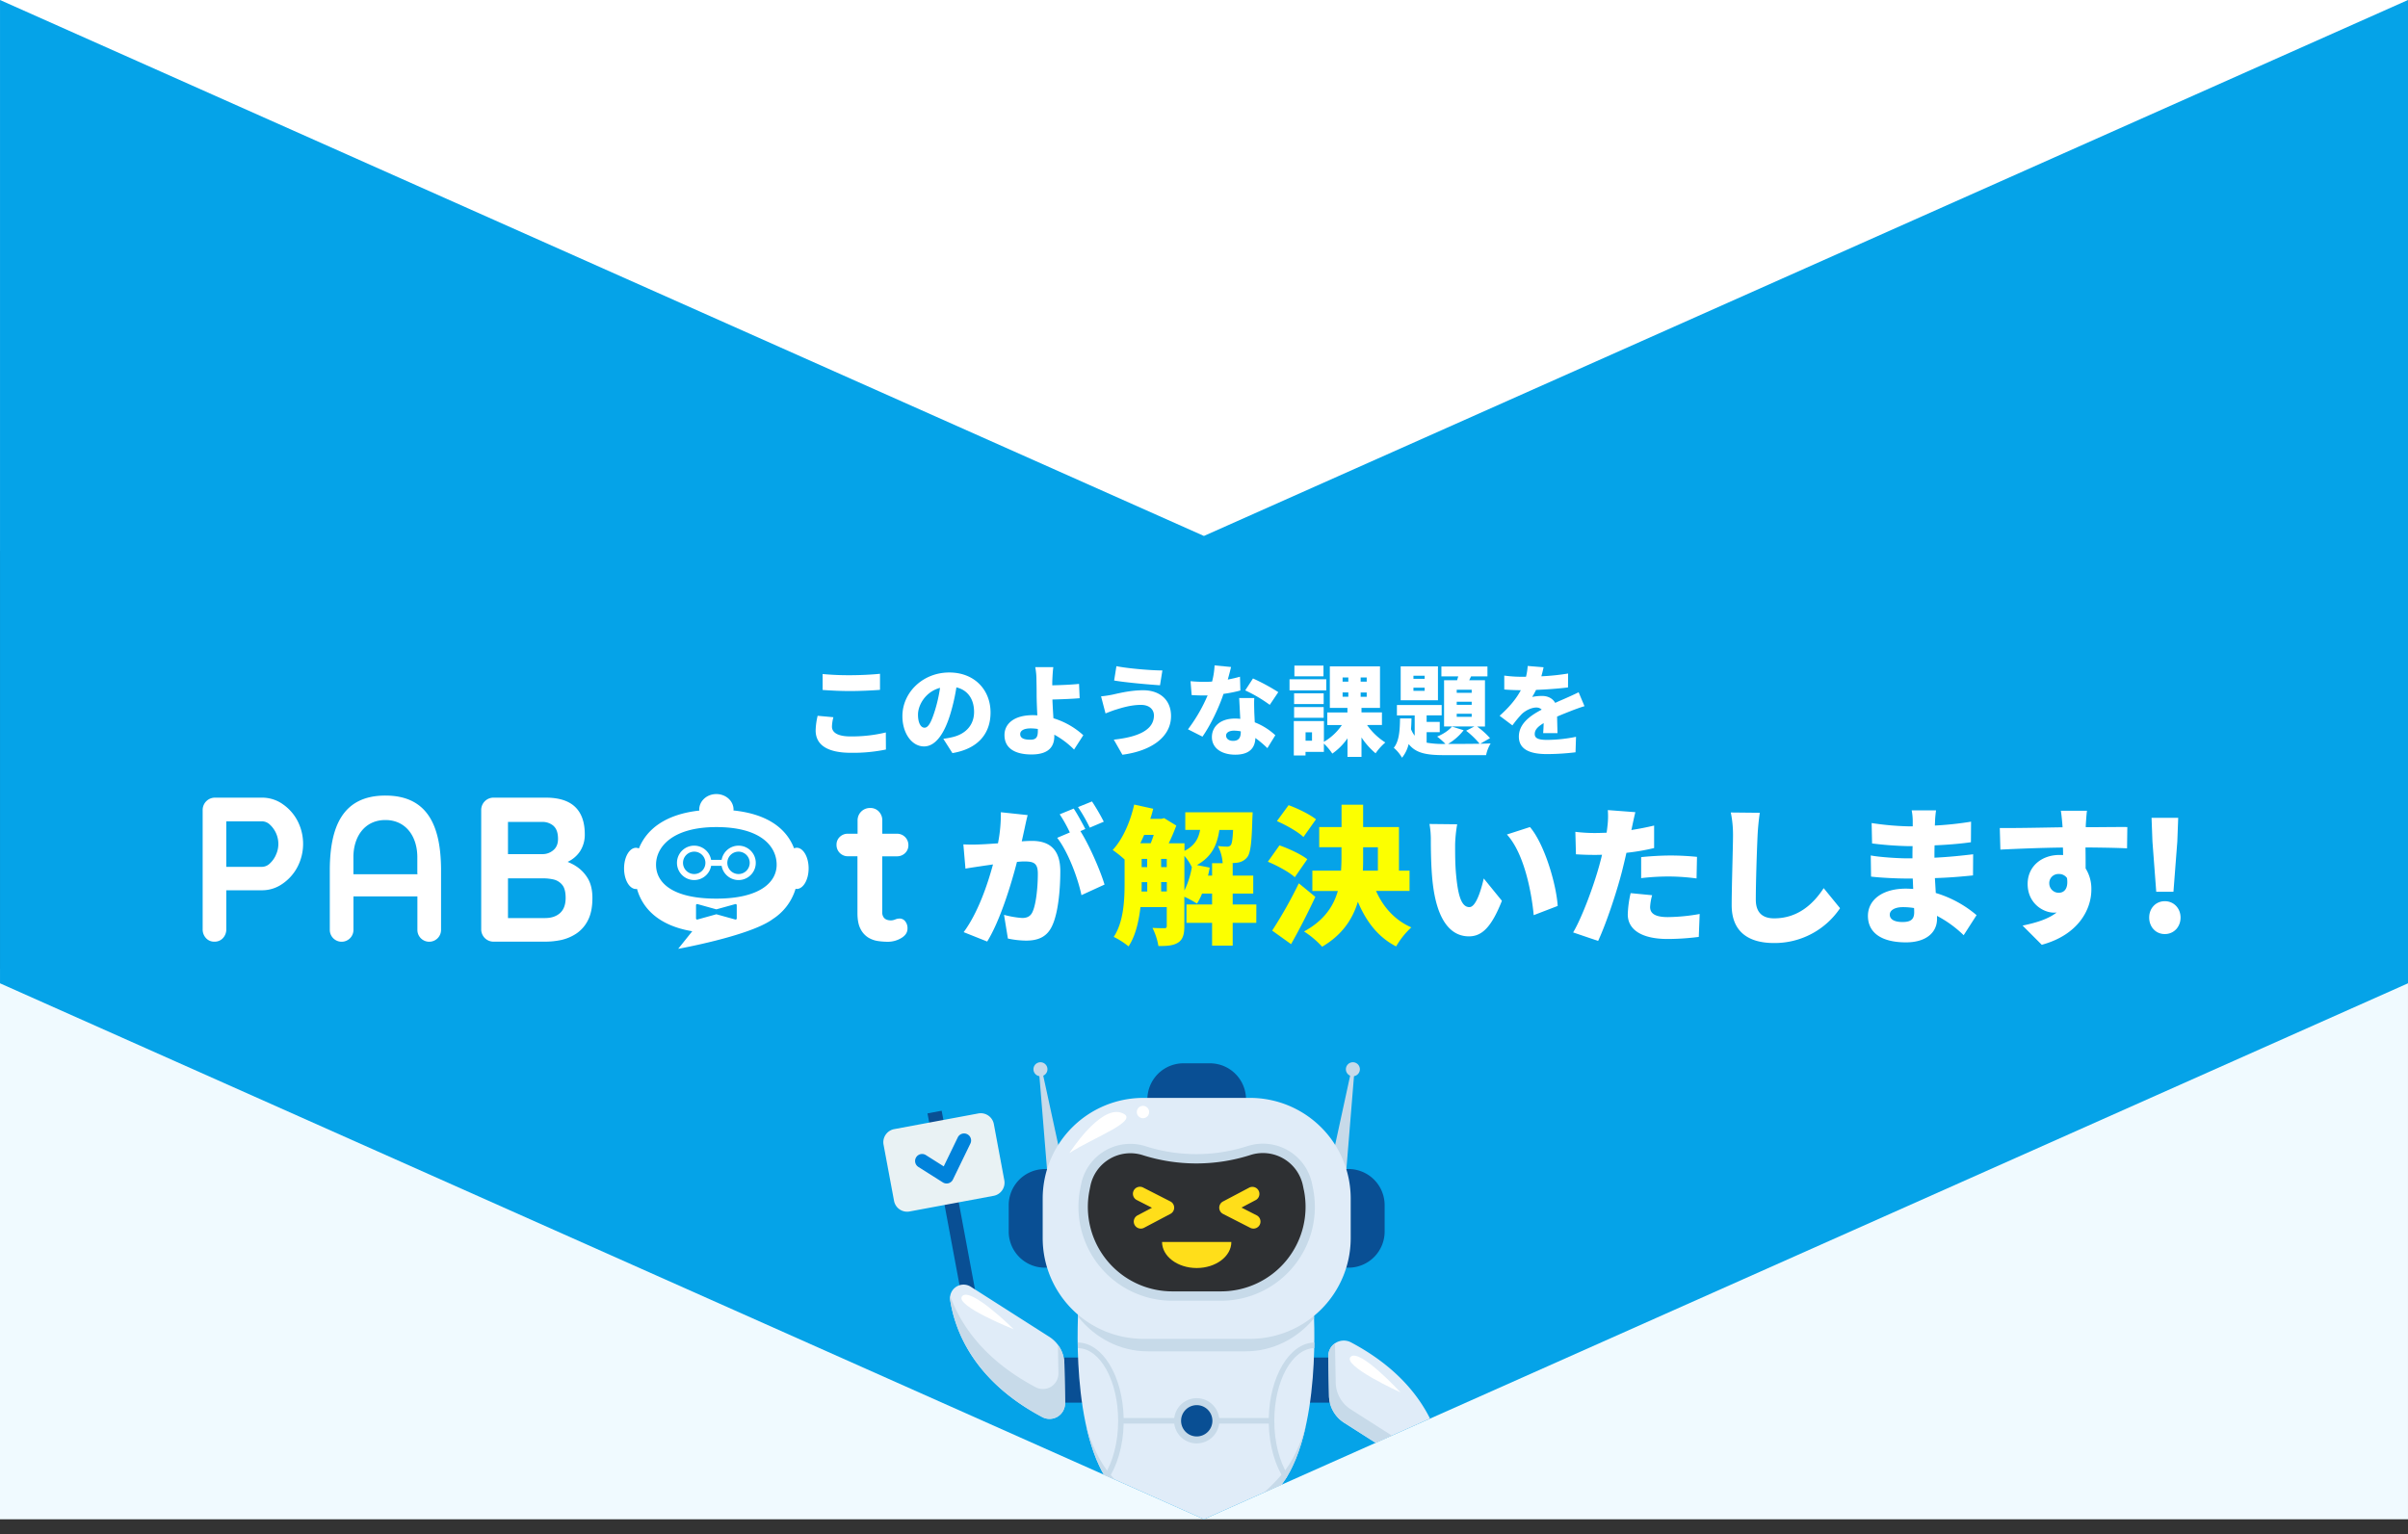 <svg xmlns="http://www.w3.org/2000/svg" xmlns:xlink="http://www.w3.org/1999/xlink" viewBox="0 0 1679.96 1070.74"><rect x="0" y="0" width="1679.96" height="1070.74" fill="#333333" stroke="none"/><defs><style>.cls-1{fill:#05a3e8;}.cls-2{fill:none;}.cls-3{fill:#f0faff;}.cls-4{fill:#fff;}.cls-5{clip-path:url(#clip-path);}.cls-6{clip-path:url(#clip-path-2);}.cls-7{fill:#094f94;}.cls-8{fill:#e9f2f4;}.cls-9{fill:#0083db;}.cls-10{fill:#e0ecf8;}.cls-11{fill:#c7dae9;}.cls-12{fill:#2e3033;}.cls-13{fill:#ffde1a;}.cls-14{clip-path:url(#clip-path-3);}.cls-15{fill:#fcff00;}</style><clipPath id="clip-path"><polygon class="cls-1" points="1679.96 686.18 839.93 1060.18 0.01 686.18 0.01 0 839.93 374 1679.96 0 1679.96 686.18"/></clipPath><clipPath id="clip-path-2"><rect class="cls-2" x="616.26" y="741.29" width="390.68" height="329.45"/></clipPath><clipPath id="clip-path-3"><rect class="cls-2" x="141.39" y="554.08" width="492.36" height="108.04"/></clipPath></defs><g id="レイヤー_2" data-name="レイヤー 2"><g id="レイヤー_1-2" data-name="レイヤー 1"><rect class="cls-3" y="675.83" width="1679.95" height="384.37"/><rect class="cls-4" width="1679.95" height="384.37"/><polygon class="cls-1" points="1679.96 686.18 839.93 1060.18 0.01 686.18 0.01 0 839.93 374 1679.96 0 1679.96 686.18"/><g class="cls-5"><g class="cls-6"><rect class="cls-7" x="660.59" y="774.79" width="10.06" height="148.73" transform="translate(-144.32 136.34) rotate(-10.56)"/><path class="cls-8" d="M700.66,823.58l-7.3-39.19A9.3,9.3,0,0,0,682.51,777l-58.65,10.93a9.31,9.31,0,0,0-7.44,10.85l7.31,39.19a9.29,9.29,0,0,0,10.84,7.43l58.66-10.93a9.29,9.29,0,0,0,7.43-10.84"/><path class="cls-9" d="M661.31,825.79a4.87,4.87,0,0,1-3.51-.67l-17.13-10.83a4.89,4.89,0,0,1,5.22-8.27l12.51,7.91,9.89-20.4a4.9,4.9,0,0,1,8.81,4.27l-12.29,25.32a4.9,4.9,0,0,1-3.06,2.57,3.93,3.93,0,0,1-.44.1"/><path class="cls-7" d="M869.29,979V767.16A25.21,25.21,0,0,0,844.08,742H825.69a25.22,25.22,0,0,0-25.22,25.21V979a25.22,25.22,0,0,0,25.22,25.22h18.39A25.22,25.22,0,0,0,869.29,979"/><rect class="cls-7" x="731.95" y="947.34" width="201.62" height="31.49"/><path class="cls-10" d="M916.39,912.21h-164s-6.49,89.59,24,126c28.25,33.65,54.26,32.81,58,32.5,3.71.31,29.72,1.15,58-32.5,30.52-36.36,24-126,24-126"/><path class="cls-11" d="M894.12,1029.06c-29.1,33.66-55.89,32.82-59.71,32.51-3.82.31-30.6,1.15-59.7-32.51-7.75-9-13.18-21.18-17-34.48,3.66,16.75,9.5,32.6,18.71,43.58,28.25,33.65,54.26,32.81,58,32.5,3.71.31,29.72,1.15,58-32.5,9.22-11,15.06-26.83,18.72-43.58-3.79,13.3-9.22,25.51-17,34.48"/><path class="cls-11" d="M752.1,918.86C763.93,933.63,781.34,943,800.76,943H869c18.93,0,36-8.87,47.76-23-.17-4.91-.38-7.78-.38-7.78h-164s-.17,2.44-.33,6.65"/><path class="cls-11" d="M772.62,1033c6.64-9.62,11-23.76,11.3-39.6H885.16c.33,15.75,4.59,29.8,11.17,39.43.75-1.14,1.48-2.31,2.18-3.51-5.82-9.29-9.49-22.82-9.49-37.88,0-27.74,12.47-50.34,27.86-50.67q0-2,.06-3.9c-17.18.25-31.18,23.59-31.78,52.64H783.92c-.61-29.19-14.74-52.62-32-52.65,0,1.27,0,2.57.07,3.9,15.5.09,28.1,22.79,28.1,50.68,0,15.16-3.73,28.78-9.61,38.08.7,1.19,1.43,2.36,2.18,3.48"/><path class="cls-11" d="M819.11,991.47a15.78,15.78,0,1,1,15.77,15.78,15.77,15.77,0,0,1-15.77-15.78"/><path class="cls-7" d="M824,991.47a10.92,10.92,0,1,1,10.91,10.92A10.91,10.91,0,0,1,824,991.47"/><path class="cls-10" d="M743.07,979.19l-.5-27.55A22.77,22.77,0,0,0,732,932.84l-54.71-34.91a9.42,9.42,0,0,0-14.39,9.33c3.31,21.32,16.4,56.24,64.19,81.61a10.81,10.81,0,0,0,15.94-9.68"/><path class="cls-11" d="M742.57,951.64a22.8,22.8,0,0,0-4.52-13.21l.36,19.93A10.81,10.81,0,0,1,722.47,968c-36-19.09-52.27-43.57-59.55-63.61a9.27,9.27,0,0,0,0,2.83c3.31,21.32,16.4,56.24,64.19,81.61a10.81,10.81,0,0,0,15.94-9.68Z"/><path class="cls-10" d="M926.69,946.48l.5,27.55a22.81,22.81,0,0,0,10.54,18.81l54.71,34.91a9.42,9.42,0,0,0,14.39-9.34c-3.31-21.31-16.4-56.24-64.19-81.61a10.81,10.81,0,0,0-15.95,9.68"/><path class="cls-11" d="M997.1,1018.42l-54.71-34.91a22.8,22.8,0,0,1-10.53-18.8l-.5-27.27a10.62,10.62,0,0,0-4.67,9l.5,27.56a22.81,22.81,0,0,0,10.54,18.8l54.71,34.91a9.42,9.42,0,0,0,14.41-9.11,9.29,9.29,0,0,1-9.75-.22"/><polygon class="cls-11" points="730.79 820.02 724.74 746 726.75 745.67 742.88 820.02 730.79 820.02"/><path class="cls-11" d="M721,746.16a4.88,4.88,0,1,1,4.87,4.87,4.88,4.88,0,0,1-4.87-4.87"/><polygon class="cls-11" points="938.98 820.02 945.03 746 943.02 745.67 926.88 820.02 938.98 820.02"/><path class="cls-11" d="M948.73,746.16a4.88,4.88,0,1,0-4.88,4.87,4.89,4.89,0,0,0,4.88-4.87"/><path class="cls-7" d="M940.81,815.8H729A25.22,25.22,0,0,0,703.74,841v18.39A25.22,25.22,0,0,0,729,884.62H940.81A25.21,25.21,0,0,0,966,859.41V841a25.22,25.22,0,0,0-25.21-25.22"/><path class="cls-10" d="M872,766.14H797.73a70.29,70.29,0,0,0-70.29,70.29V864a70.29,70.29,0,0,0,70.29,70.28H872A70.29,70.29,0,0,0,942.33,864V836.43A70.29,70.29,0,0,0,872,766.14"/><path class="cls-11" d="M916,829.12l-.62-3a35,35,0,0,0-44.76-26.43l-1.07.33a116.49,116.49,0,0,1-70.35-.15,35,35,0,0,0-44.91,26.38l-.58,2.87a65.49,65.49,0,0,0,64.15,78.57h34A65.49,65.49,0,0,0,916,829.12"/><path class="cls-12" d="M909.63,830.43l-.61-3a28.51,28.51,0,0,0-36.42-21.51l-1.07.34a123.66,123.66,0,0,1-74.27-.16,28.49,28.49,0,0,0-36.54,21.46l-.58,2.87a58.94,58.94,0,0,0,57.76,70.73h34a59,59,0,0,0,57.76-70.73"/><path class="cls-13" d="M810.71,866.67c0,10,10.82,18.19,24.17,18.19s24.18-8.15,24.18-18.19Z"/><path class="cls-4" d="M746.11,804.62s21.14-33.13,36.07-28.15-18.92,17-36.07,28.15"/><path class="cls-4" d="M801.71,776a4.3,4.3,0,1,1-4.29-4.29,4.29,4.29,0,0,1,4.29,4.29"/><path class="cls-4" d="M707.24,927.6s-41.91-16.67-35.91-23.17,35.91,23.17,35.91,23.17"/><path class="cls-4" d="M977.08,971.66S936,953,942.31,946.81s34.77,24.85,34.77,24.85"/><path class="cls-13" d="M795.89,857.35a4.89,4.89,0,0,1-2.28-9.22l10.06-5.31-10.61-5.42a4.89,4.89,0,0,1,4.45-8.71l19,9.7a4.89,4.89,0,0,1,.06,8.68l-18.39,9.71a4.82,4.82,0,0,1-2.28.57"/><path class="cls-13" d="M874.48,857.35a4.82,4.82,0,0,1-2.23-.54l-19-9.71a4.89,4.89,0,0,1,0-8.68l18.38-9.71a4.9,4.9,0,0,1,4.57,8.66l-10.06,5.31,10.61,5.42a4.9,4.9,0,0,1-2.23,9.25"/></g></g><path class="cls-4" d="M580.42,507.05c0,3.88,3.6,6.85,13,6.85A101.65,101.65,0,0,0,618,511.13l.07,11.91a114.14,114.14,0,0,1-24.31,2.29c-16.82,0-24.72-5.68-24.72-15.65a49,49,0,0,1,1.39-10.18l11,1A28.45,28.45,0,0,0,580.42,507.05Zm12.67-35.87c6.93,0,15.37-.41,20.85-1v11.22c-4.92.41-14.06.83-20.78.83-7.41,0-13.5-.35-19.25-.76V470.35A188.23,188.23,0,0,0,593.09,471.18Z"/><path class="cls-4" d="M664.47,525.54l-6.37-10a52.45,52.45,0,0,0,6.79-1.25c8.79-2.15,14.68-8.31,14.68-17.45,0-8.93-4.36-15.3-12.33-17.17a137.46,137.46,0,0,1-4.08,18.07c-4.09,13.85-10.32,23.13-18.49,23.13-8.59,0-15.1-9.28-15.1-21.12,0-16.48,14.2-30.47,32.69-30.47,17.65,0,28.8,12.19,28.8,27.91C691.06,511.83,682.48,522.49,664.47,525.54ZM645,507.81c2.77,0,4.84-4.22,7.34-12.25A103.15,103.15,0,0,0,655.82,480c-10.25,2.76-15.37,12.11-15.37,18.69C640.45,504.7,642.52,507.81,645,507.81Z"/><path class="cls-4" d="M734.18,474.3c-.06,1.31-.06,2.63-.06,3.94,5.47-.13,13.22-.41,18.69-1l.42,10c-5.61.48-13.44.76-19,.9.14,3.8.42,8.58.7,13.08a54.16,54.16,0,0,1,20.84,11.84l-6.44,10a59.37,59.37,0,0,0-13.78-10.38v1c0,6.44-3,12.81-15.93,12.81-10.11,0-18.83-3.4-18.83-13.57,0-7.83,6.65-13.85,19.73-13.85,1,0,2.15.07,3.19.14-.28-5.34-.49-11-.49-14.41,0-4.29-.06-7.48-.13-10.45a47.05,47.05,0,0,0-.84-8.8h12.61C734.53,467.79,734.32,471.25,734.18,474.3Zm-15.37,41.89c4.09,0,5.26-1.73,5.26-6.23v-1.25a30.94,30.94,0,0,0-5.12-.41c-4.43,0-7.2,1.45-7.2,4C711.75,515.43,715,516.19,718.81,516.19Z"/><path class="cls-4" d="M796,491.89c-7.41,0-14.34,2.35-17.52,3.32-1.94.55-5.06,1.8-7.2,2.63l-3.12-11.91a75.5,75.5,0,0,0,8.24-1.25c5.19-1.17,12.88-3,21.12-3,11.56,0,19.46,6.64,19.46,18,0,14.75-13.92,24.37-33.93,27l-6-10.53c17.38-1.87,28-6.92,28-16.89C805.05,495.35,802.14,491.89,796,491.89Zm14.95-24-1.66,10.31c-8.31-.55-24-1.93-32-3.32l1.59-10C787.18,466.54,803.32,467.86,810.93,467.86Z"/><path class="cls-4" d="M856.57,474.23c3.25-.63,6.16-1.32,8.51-2l.28,9.62a92.24,92.24,0,0,1-11.77,2.36c-3.25,9.76-9.07,21.88-14.68,29.84l-10.11-5.12a111.82,111.82,0,0,0,13.71-23.68c-.76.07-1.45.07-2.21.07-2.91,0-5.75-.07-8.94-.28l-.76-9.69c3.19.34,7.34.48,9.63.48q2.7,0,5.4-.21a55.17,55.17,0,0,0,1.73-11.28l11.49,1.1C858.37,467.58,857.54,470.77,856.57,474.23Zm18.49,22.57c.06,1.66.2,4.36.34,7.27a45.33,45.33,0,0,1,14.34,9l-5.54,9a74.92,74.92,0,0,0-8.38-7.07c-.21,6.65-3.81,11.64-14.06,11.64-9.14,0-16.27-4.3-16.27-12.33,0-6.92,5.47-12.88,16.13-12.88a31.35,31.35,0,0,1,3.67.21c-.27-4.92-.55-10.67-.76-14.54h10.53C874.85,490.08,875,493.41,875.06,496.8ZM860.24,517c4.15,0,5.4-2.42,5.4-6.3v-.35a26.56,26.56,0,0,0-4.71-.48c-3.39,0-5.54,1.38-5.54,3.39C855.39,515.5,857.33,517,860.24,517Zm8.51-35.24,5.41-8.31A139.87,139.87,0,0,1,891.81,483l-5.95,8.87A100,100,0,0,0,868.75,481.78Z"/><path class="cls-4" d="M925.28,481.78H899.65V474h25.63Zm28.45,24.16a45.37,45.37,0,0,0,12.75,12.19,38.8,38.8,0,0,0-6.79,7.55,51.61,51.61,0,0,1-9.83-11.08v13.57h-9.77V515.22a41.77,41.77,0,0,1-10.59,10.66,42,42,0,0,0-5.89-7v5.82H910.8v2.49h-8.17v-24h21v14.47a38.91,38.91,0,0,0,12.54-11.7H926v-8.79h14.05V494H927.77V465h35V494H949.86v3.12h14.26v8.79Zm-30.26-14.61H902.84v-7.48h20.63Zm-20.63,2.08h20.63v7.48H902.84Zm20.5-21.47H903.05v-7.48h20.29Zm-8,39.06h-4.5v5.88h4.5Zm21.33-35.32h4v-2.91h-4Zm0,10.53h4v-3h-4Zm16.83-13.44h-4.23v2.91h4.23Zm0,10.46h-4.23v3h4.23Z"/><path class="cls-4" d="M1032.7,519c3-.07,5.61-.14,7.27-.21a25.85,25.85,0,0,0-3.19,8.17h-29.15c-12,0-19.73-1.18-24.86-7.75a24.08,24.08,0,0,1-4.64,9.55,26.24,26.24,0,0,0-5.74-6.92c3.8-4.71,4.22-12.26,4.36-20.5h8c-.07,2.56-.14,5.06-.35,7.48a18.2,18.2,0,0,0,2.57,4.57V499.23h-12.4V492h31.23v7.21H995.3v4.56h9.15v7.14H995.3v7.34a63.88,63.88,0,0,0,12.33.9h.83a53.79,53.79,0,0,0-5.82-5.13c4.09-1.66,8.11-4.29,10.32-7l8.17,2.56a39.21,39.21,0,0,1-10.87,9.56c5.33,0,14.68,0,22-.14a58.69,58.69,0,0,0-9.41-9.07l5.81-3h-21.19V474.71h9.07l.83-2.7h-11.77v-6.92h32.13V472h-11.42l-1.32,2.7H1036V507h-5.47a56,56,0,0,1,9,8.1Zm-29.5-30.33h-26V465h26Zm-9.28-17.1H986.1v2.14h7.82Zm0,8.31H986.1v2.21h7.82Zm32.82,1.45h-10.45v2.15h10.45Zm0,8.38h-10.45v2.15h10.45Zm0,8.38h-10.45v2.14h10.45Z"/><path class="cls-4" d="M1075.33,471.94A158,158,0,0,0,1094,470l-.06,9.7c-6.44.83-15,1.45-22.3,1.73a53.14,53.14,0,0,1-2.7,4.92,33.27,33.27,0,0,1,6.85-.7c4.09,0,7.41,1.66,9.21,4.85,2.77-1.32,5.06-2.22,7.48-3.32,3-1.32,5.89-2.64,8.86-4.09l4.09,9.7c-2.42.69-6.79,2.28-9.42,3.32s-6,2.35-9.69,3.95c.07,3.8.21,8.44.28,11.56h-10c.14-1.8.28-4.36.35-7-4.36,2.56-6.23,4.84-6.23,7.61s2.14,4.09,8.65,4.09a103.86,103.86,0,0,0,20.15-2.15l-.34,10.8a167.73,167.73,0,0,1-20,1.25c-11.36,0-19.53-3-19.53-12.19s8.24-14.81,15.93-18.83a5.11,5.11,0,0,0-3.81-1.46c-3.53,0-7.83,2.29-10.18,4.64a75.47,75.47,0,0,0-6.44,7.83l-8.93-6.72c6.5-5.81,11.42-11.49,14.81-17.86-2.83,0-7.89-.14-11.56-.49v-9.69a91.81,91.81,0,0,0,12.46.83h2.7a43,43,0,0,0,1.18-7.55l11.08.9C1076.57,467.16,1076.09,469.31,1075.33,471.94Z"/><g class="cls-14"><path class="cls-4" d="M196.91,560.92a25,25,0,0,0-14-4.3H150.14a8.58,8.58,0,0,0-8.75,8.75v83a8.88,8.88,0,0,0,2.29,6.24,7.59,7.59,0,0,0,5.89,2.51,7.76,7.76,0,0,0,6-2.51,8.9,8.9,0,0,0,2.31-6.24V621.26h25a24.65,24.65,0,0,0,14-4.39,32.53,32.53,0,0,0,10.55-11.7,35,35,0,0,0,0-32.61,32.09,32.09,0,0,0-10.55-11.64m-4.39,35.7a18.16,18.16,0,0,1-4.3,6,8,8,0,0,1-5.32,2.29h-25V573.14h25a8.09,8.09,0,0,1,5.32,2.22,18.34,18.34,0,0,1,6,13.57,17.68,17.68,0,0,1-1.73,7.69"/><path class="cls-4" d="M400.87,603.8a39.72,39.72,0,0,0-4.88-2.36,21,21,0,0,0,8.69-7.4,21.34,21.34,0,0,0,3.3-11.86q0-12.63-6.75-19.1t-20.55-6.46h-36.2a8.58,8.58,0,0,0-8.76,8.75v83a8.58,8.58,0,0,0,8.76,8.75h35.78A54.21,54.21,0,0,0,391.32,656a31.56,31.56,0,0,0,10.77-4.53,24.09,24.09,0,0,0,8.12-9.34q3.09-6,3.09-15.51,0-8.64-3.52-14.15a25.69,25.69,0,0,0-8.91-8.63m-14.65-27.44q3.09,2.8,3.09,9c0,3.45-1.1,6.09-3.31,7.9a11.36,11.36,0,0,1-7.47,2.74H354.4V573.57h23.7a11.68,11.68,0,0,1,8.12,2.79m4.53,60.77q-3.9,3.52-10.49,3.52H354.4V612.93h24.85a33.8,33.8,0,0,1,6.61.72,11,11,0,0,1,6.17,3.59q2.6,2.87,2.59,9.34,0,7-3.87,10.55"/><path class="cls-4" d="M627.85,641a8,8,0,0,0-3.31.64,8,8,0,0,1-6.1.07,4.54,4.54,0,0,1-2.15-1.87,6.09,6.09,0,0,1-.8-3.3V597.56h10.2a8,8,0,0,0,5.75-2.23,7.41,7.41,0,0,0,2.3-5.53,7.86,7.86,0,0,0-8-8h-10.2v-9.19a8.77,8.77,0,0,0-2.37-6.25,8,8,0,0,0-6.1-2.52,8.59,8.59,0,0,0-8.77,8.77v9.19h-6.61A7.91,7.91,0,0,0,585.9,584a7.38,7.38,0,0,0-2.3,5.53,7.86,7.86,0,0,0,8,8h6.61V637.2q0,7,2.16,11.06a14.88,14.88,0,0,0,5.39,6,18,18,0,0,0,6.89,2.44,48.8,48.8,0,0,0,6.69.5,18.19,18.19,0,0,0,9.41-2.58c2.91-1.72,4.37-3.93,4.37-6.61a7.58,7.58,0,0,0-1.65-5.18,4.87,4.87,0,0,0-3.66-1.85"/><path class="cls-4" d="M268.86,555.17c-30.32,0-38.45,22.58-38.77,50.78,0,.1,0,.2,0,.3v42.67a8.25,8.25,0,0,0,16.5,0v-23.4h44.61v23.4a8.25,8.25,0,0,0,16.5,0V606.25c0-.1,0-.2,0-.31-.32-28.19-8.45-50.77-38.78-50.77m22.31,54.18h0v.74H246.56V597.76h0c.15-14.13,8-25.52,22.29-25.52s22.15,11.39,22.3,25.52h0v11.59Z"/><path class="cls-4" d="M555.81,591.58A5.13,5.13,0,0,0,554,592c-5.21-13.54-18.12-23.92-42.31-26.44a5.93,5.93,0,0,0,.07-.59c0-6-5.35-10.85-12-10.85s-11.94,4.86-11.94,10.85c0,.23.06.45.07.67-23.61,2.6-36.77,13-42.16,26.44a5.17,5.17,0,0,0-2-.46c-4.61,0-8.34,6.44-8.34,14.39s3.73,14.38,8.34,14.38a4.93,4.93,0,0,0,.67-.11c4,14.19,15.82,25.82,38.66,29.58l-.11,0-9.81,12.26s48.58-8.74,65.19-20.19c.23-.16.42-.31.62-.46a38,38,0,0,0,16.09-21.25,4.91,4.91,0,0,0,.75.13c4.61,0,8.35-6.44,8.35-14.38s-3.74-14.39-8.35-14.39M514,640.89a.81.81,0,0,1-1,.78L499.78,638l-13.2,3.67a.81.81,0,0,1-1-.78v-9.21a.81.81,0,0,1,1-.78l13.2,3.67L513,630.9a.81.81,0,0,1,1,.78Zm-14.24-13.8c-30.82,0-42.07-11.2-42.07-23.67s11.58-26.26,42.07-26.26c31.16,0,42.08,13.53,42.08,26.26,0,12.27-11.74,23.67-42.08,23.67"/><path class="cls-4" d="M515.24,590.13a12,12,0,0,0-11.79,9.9h-7.34a12,12,0,1,0,0,4.19h7.34a12,12,0,1,0,11.79-14.09m-30.92,19.8a7.81,7.81,0,1,1,7.81-7.81,7.81,7.81,0,0,1-7.81,7.81m30.92,0a7.81,7.81,0,1,1,7.8-7.81,7.81,7.81,0,0,1-7.8,7.81"/></g><path class="cls-4" d="M714.7,578.7c-.63,2.8-1.25,5.71-1.87,8.41,2.8-.2,5.19-.31,7.06-.31,12,0,19.84,5.61,19.84,21.19,0,12.15-1.35,29.19-5.82,38.33-3.53,7.48-9.66,10.07-18.07,10.07a63.2,63.2,0,0,1-12.67-1.45l-2.7-16.52a67.33,67.33,0,0,0,12.67,2.18c3.32,0,5.71-1.14,7.06-3.94,2.6-5.2,3.85-17.35,3.85-27,0-7.58-3.12-8.51-9.56-8.51-1.25,0-2.91.1-5,.31-4.15,16.2-11.94,41.34-20.77,55.57l-16.41-6.55c9.87-13.29,16.62-33,20.46-47.26-2.7.42-5,.73-6.44.94-3.32.52-9.35,1.35-12.77,2l-1.46-16.93a120.09,120.09,0,0,0,12.15,0c3-.1,7.27-.41,12-.73a105.16,105.16,0,0,0,2-21.7l18.7,2C716.15,571.85,715.32,575.79,714.7,578.7Zm42.48-.21L753.75,580c6.23,9.76,14,27.73,16.83,37.28l-16.1,7.38c-2.49-12.05-9.45-30.43-16.93-40l8.83-3.74a99.31,99.31,0,0,0-7.07-12.67l9.77-4C751.67,568.11,755.31,574.86,757.18,578.49Zm12.88-5.09-9.77,4.16a115.63,115.63,0,0,0-8.2-14.34l9.76-3.94A148.63,148.63,0,0,1,770.06,573.4Z"/><path class="cls-15" d="M876.46,644H860v15.89H845.62V644H827.75V631.15h17.87v-7.58h-7a43,43,0,0,1-3.54,7,63.06,63.06,0,0,0-8.82-4.78v20.57c0,5.5-.94,9.24-4.37,11.42s-7.79,2.39-13.71,2.39a44.19,44.19,0,0,0-4.15-12.67c3.43.21,7.17.21,8.41.21S814,647.25,814,646V633H795.66c-1.15,9.87-3.43,20.05-8.31,27.42A53.88,53.88,0,0,0,777,653.8c7.06-10.7,7.58-26.18,7.58-37.92V599.79a80.47,80.47,0,0,0-8.31-6.65c7-7.48,12.26-19.53,15-31.68l13.29,2.91c-.62,2.39-1.24,4.77-2.07,7.06h7.79l1.87-.52,8.51,5.19a133.29,133.29,0,0,1-5.29,12.36h11v5.3c7.06-3.53,9.76-8.52,10.9-14.64H826.92V566.86h47s-.11,3-.21,4.57c-.42,16.31-1.25,23.78-3.53,26.69a10.27,10.27,0,0,1-6.75,3.85c-1.25.2-3,.31-4.89.41H860V611h14.33v12.57H860v7.58h16.51Zm-78.21-61.38c-.93,2-1.76,3.94-2.7,5.81h7.27c.73-1.76,1.46-3.84,2.08-5.81ZM796.49,616c0,2,0,4-.11,6.13h4v-6.55h-3.84Zm0-10.91h3.84v-5.71h-3.84Zm13.6,0H814v-5.71h-3.95Zm3.95,17v-6.55h-3.95v6.55Zm12.26-.63a60,60,0,0,0,5.19-16.3,33.23,33.23,0,0,0-5.19-7.9ZM845.62,611v-8.62H853a30.28,30.28,0,0,0-3.32-12,61,61,0,0,0,6.33.42,3,3,0,0,0,2.7-1.14c.73-.94,1.25-3.85,1.56-10.49H850.7c-1.55,10.49-5.29,18.69-15.68,24.51l8.93,1.76c-.31,1.87-.72,3.74-1.14,5.61Z"/><path class="cls-15" d="M903.33,612.15c-3.84-3.54-12.26-8.11-18.8-10.81l8.1-11.42c6.34,2.18,15.06,6.23,19.42,9.66Zm14.33,13.71c-5.19,11.11-11,22.53-16.93,33l-13.19-9.46a305.81,305.81,0,0,0,18.59-33Zm-8.31-41.76c-3.74-3.63-12.05-8.31-18.49-11.11L899,561.87c6.33,2.29,14.85,6.44,19.11,9.87ZM960,621.7c4.88,11.11,13.09,20.46,24.62,25.45a57.38,57.38,0,0,0-10.6,13.29c-12.57-6.44-20.88-17.34-26.69-31.16-3.64,12.05-10.8,23.06-24.93,31.37A63.38,63.38,0,0,0,909.77,650c13.92-7.58,20.56-17.55,23.58-28.25H915.58V607.58h20q.32-4.68.31-9.35v-7H920.36V577.14h15.58V561.56H951v15.58h25v30.44h7.38V621.7Zm-9-23.37c0,3,0,6.13-.2,9.25h10.49V591.27H951Z"/><path class="cls-4" d="M1015.18,589.29c0,6.86,0,13.61.62,20.57,1.25,13.61,3.32,23.16,9.35,23.16,4.78,0,8.41-13,10-20l12.67,15.58c-7.27,18.38-13.92,24.82-23,24.82-12.36,0-22.54-10.49-25.45-38.85-1-9.86-1.14-21.81-1.14-28.35a61.81,61.81,0,0,0-.94-11.22l19.32.21A97.22,97.22,0,0,0,1015.18,589.29Zm71.56,42.9L1070,638.63c-1.46-15.68-6.55-43-18.7-56.29l16.1-5.2C1077.6,589.09,1085.81,617.23,1086.74,632.19Z"/><path class="cls-4" d="M1138.53,577.45a13,13,0,0,1-.41,1.77q8-1.25,15.89-3.12v15.69a150.72,150.72,0,0,1-19.32,3.32c-1,4.47-2.08,8.93-3.12,13.09-3.73,14.44-10.69,35.52-16.61,48.4l-17.45-5.92c6.13-10.28,14.33-32.41,18.28-46.84.62-2.39,1.35-4.89,1.87-7.38-1.87.11-3.64.11-5.3.11-5.3,0-9.35-.21-12.88-.42l-.42-15.68a109.32,109.32,0,0,0,13.4.83c2.81,0,5.51-.11,8.42-.21.2-1.56.41-2.91.52-4.16a57,57,0,0,0,.31-11.63l19.21,1.46C1140.09,570,1139.05,575.06,1138.53,577.45Zm12.68,55.47c0,4.36,3.22,7.06,12.36,7.06a132.71,132.71,0,0,0,22.22-2.18l-.62,16a172.85,172.85,0,0,1-21.71,1.45c-18.17,0-27.83-6.54-27.83-17.14a74.68,74.68,0,0,1,2-14.85l15,1.45A37.19,37.19,0,0,0,1151.21,632.92ZM1165.54,597c5.82,0,12,.31,18.38.94l-.31,15.06a151.48,151.48,0,0,0-18.07-1.35,161.78,161.78,0,0,0-20.57,1.14V598.12C1151,597.5,1158.79,597,1165.54,597Z"/><path class="cls-4" d="M1226.19,583c-.52,10.9-1.24,33.34-1.24,44.77,0,10,5.71,13.08,12.77,13.08,16.1,0,27-9.45,34.59-21.08l11.42,14a55,55,0,0,1-46.11,24.3c-18.18,0-29.5-8.2-29.5-26.38,0-13.09.93-40.92.93-48.71a76.67,76.67,0,0,0-1.55-16l20.25.21C1227,572.05,1226.4,578.39,1226.19,583Z"/><path class="cls-4" d="M1350,573.09c0,.83-.11,1.87-.11,3a230,230,0,0,0,25.24-2.7l-.1,14.34c-6.24.93-15.38,1.76-25.35,2.18-.1,3-.1,5.92-.1,8.62,10.7-.52,19-1.46,27-2.39l-.1,14.75c-9.14.93-16.72,1.56-26.59,1.87.21,3.32.42,6.85.62,10.39a78.74,78.74,0,0,1,28.46,15.47l-9,14a79.61,79.61,0,0,0-18.59-13.5v2.08c0,9.76-7.9,16.41-21.61,16.41-17.55,0-26.59-7-26.59-18.49,0-11.11,10-19,26.49-19,1.76,0,3.42.11,5.09.21-.11-2.39-.21-4.88-.31-7.27h-5.09c-5.51,0-17.45-.52-24-1.35l-.21-14.75c6.44,1.25,19.64,2,24.41,2h4.68c0-2.8,0-5.71.1-8.51H1331a240.75,240.75,0,0,1-24.93-1.87l-.31-14.23a197,197,0,0,0,25.13,2.28h3.54v-3.53a39.66,39.66,0,0,0-.73-7.58h17C1350.38,567.69,1350.07,570.6,1350,573.09Zm-22.75,70.32c5.3,0,8.2-1.45,8.2-6.75,0-.73,0-1.77-.1-3a46.81,46.81,0,0,0-7.79-.63c-5.82,0-9.14,2.29-9.14,5.2C1318.39,641.64,1321.82,643.41,1327.22,643.41Z"/><path class="cls-4" d="M1455.15,576.1v1.15c9.65,0,23.57-.21,29-.11l-.2,14.86c-6.13-.32-15.9-.52-29-.63.1,5,.1,10.28.1,14.65a26.72,26.72,0,0,1,4,14.85c0,13.29-8.62,31.37-34.59,38.43l-13.39-13.4c9-1.87,17.65-4.36,23.78-9.14a10.62,10.62,0,0,1-1.87.11c-7.58,0-18.38-6.55-18.38-20,0-12.56,10.07-20.25,22.12-20.25a21.67,21.67,0,0,1,2.6.1c0-1.76,0-3.53-.11-5.29-15.58.2-31,.83-43.62,1.45l-.42-15.06c12,.1,30.44-.31,43.84-.52a4.41,4.41,0,0,1-.11-1.14c-.41-5-.83-8.83-1.14-10.39H1456C1455.66,567.79,1455.25,574.23,1455.15,576.1ZM1436.35,623c3.32,0,6.85-2.39,5.71-10.29a6.72,6.72,0,0,0-5.71-2.8,6.33,6.33,0,0,0-6.65,6.75A6.56,6.56,0,0,0,1436.35,623Z"/><path class="cls-4" d="M1499.39,640.29c0-6.44,4.57-11.42,10.9-11.42s11,5,11,11.42-4.57,11.53-11,11.53S1499.39,646.73,1499.39,640.29Zm2.28-53.07-.62-16.52h18.59l-.62,16.52-2.7,35.1h-12Z"/></g></g></svg>